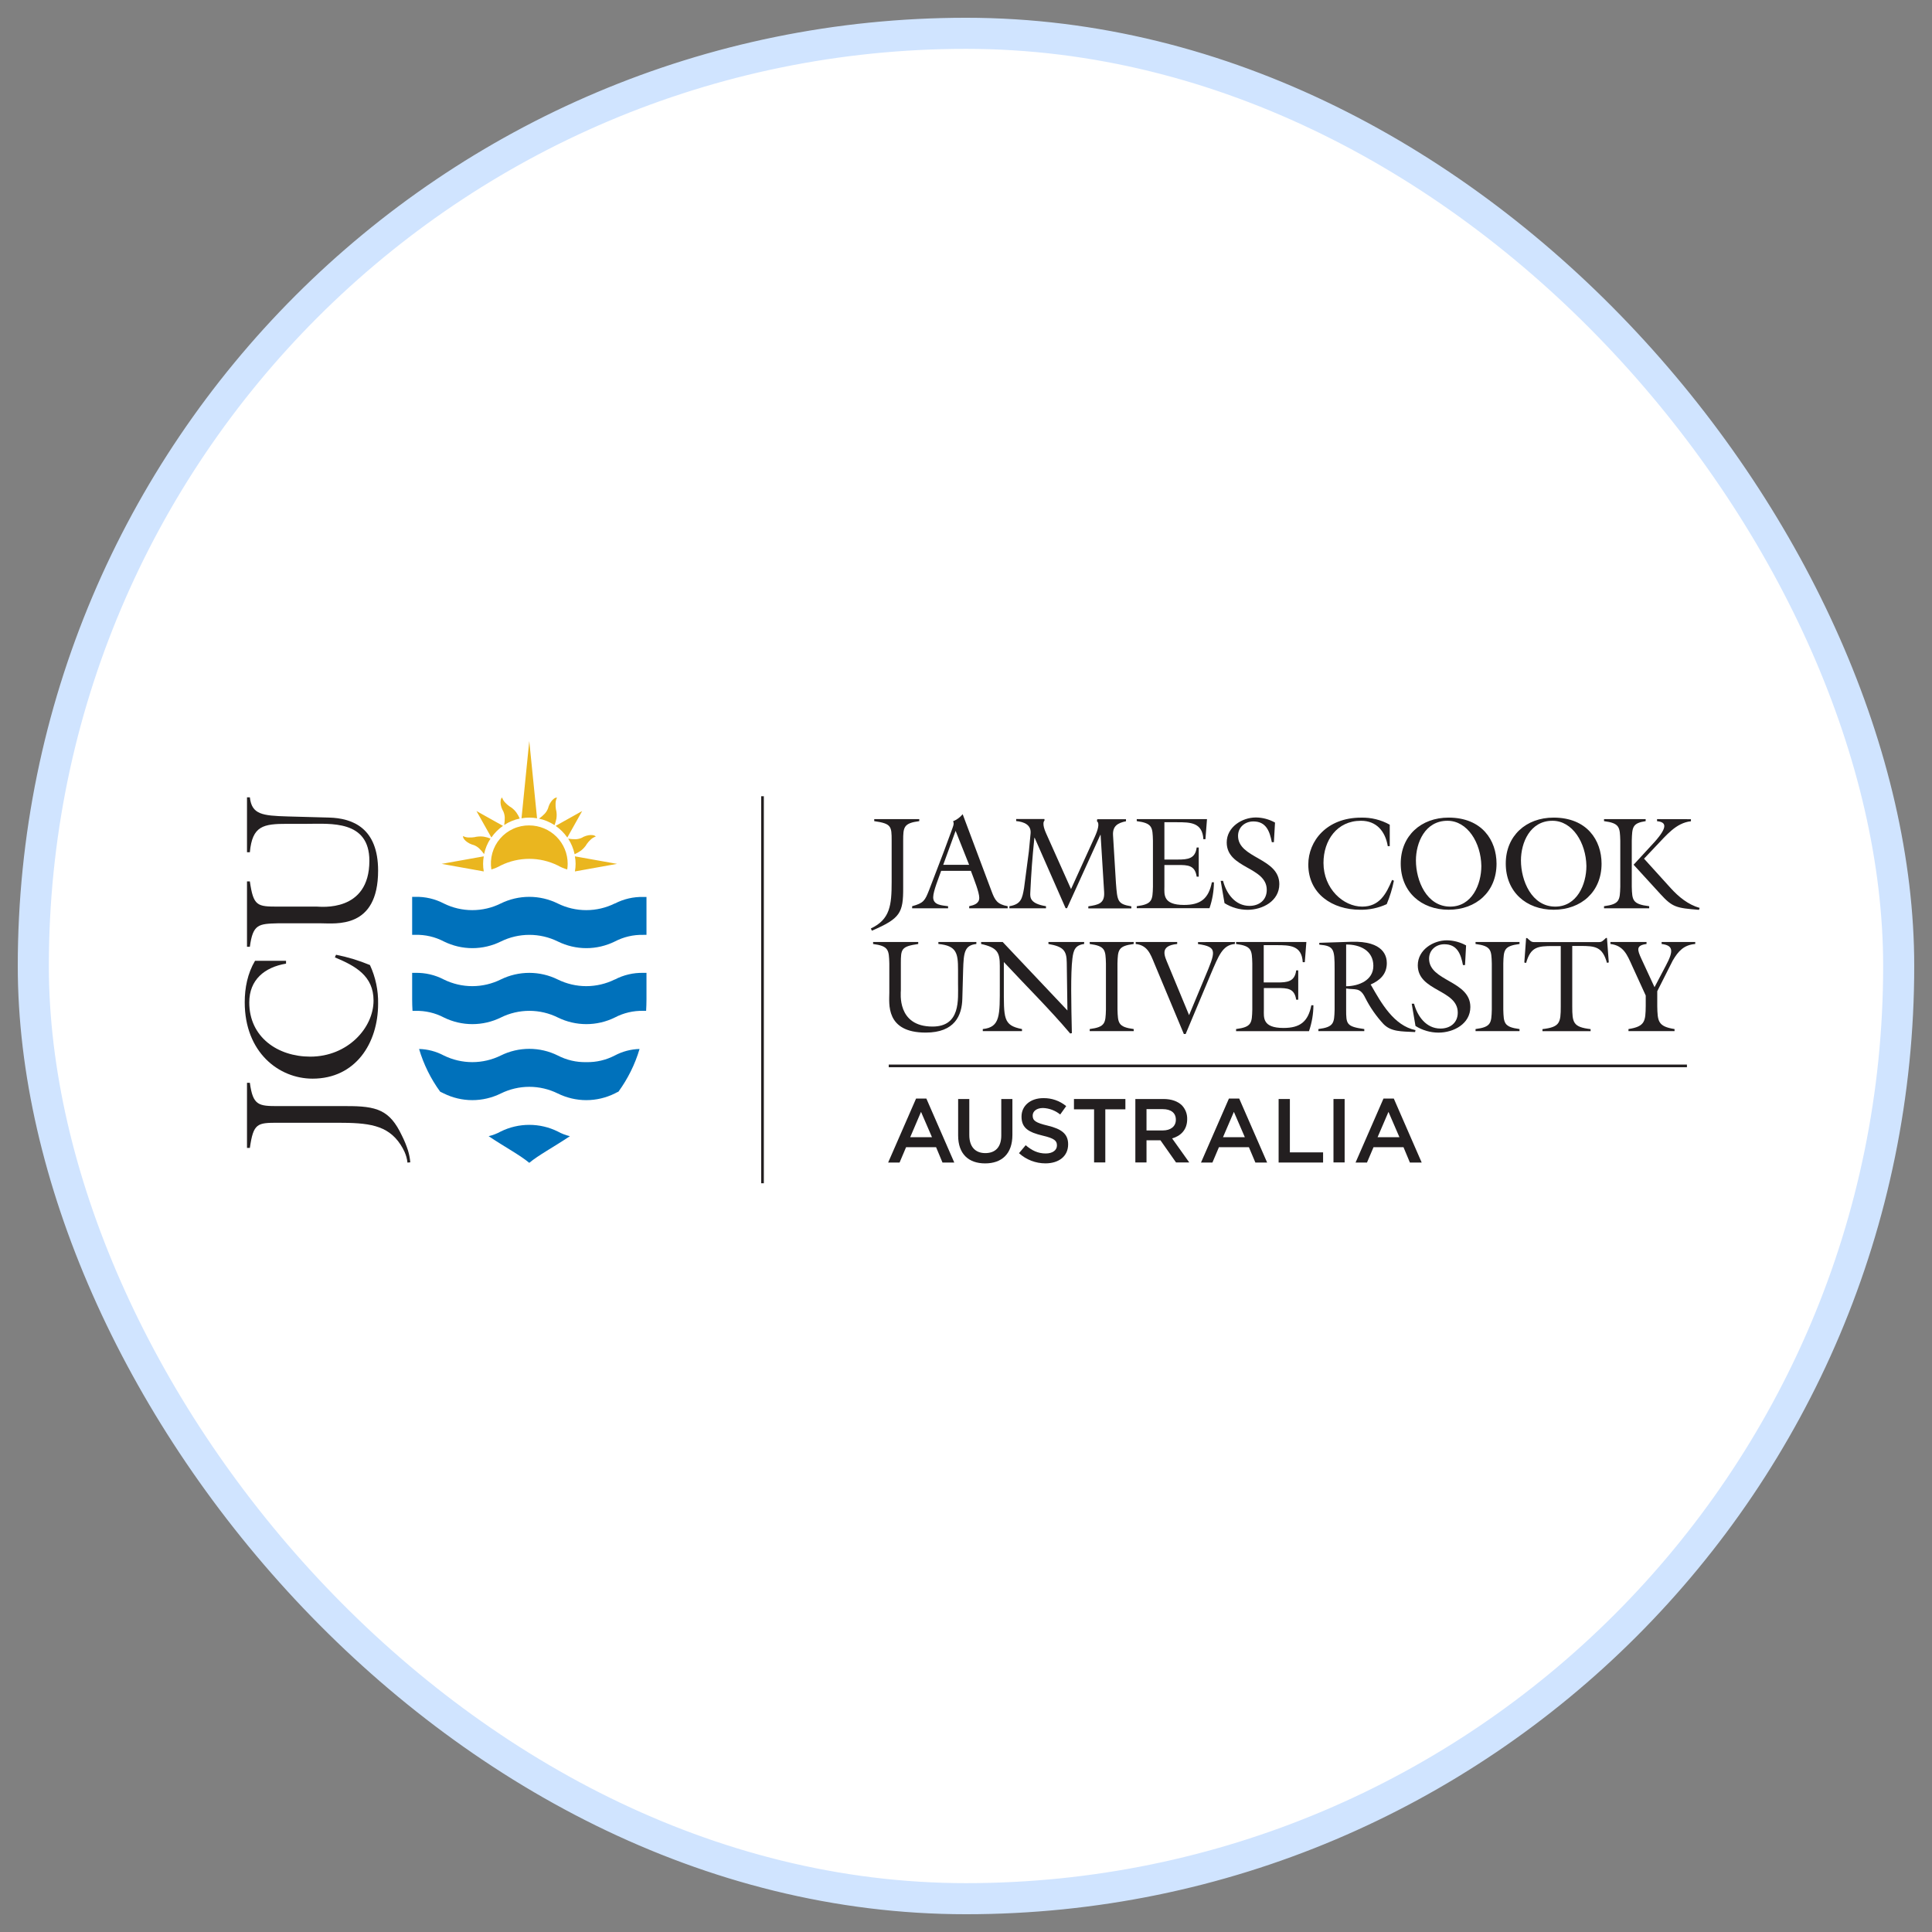 <svg xmlns="http://www.w3.org/2000/svg" width="58" height="58" viewBox="0 0 58 58" fill="none"><rect x="0" y="0" width="58" height="58" fill="#808080" stroke="none"/><rect x="1" y="1" width="56" height="56" rx="28" fill="white"></rect><g clip-path="url(#clip0_1173_109199)"><path d="M18.455 29.405C18.189 29.536 17.896 29.605 17.6 29.605C17.303 29.605 17.01 29.536 16.744 29.405C16.478 29.274 16.186 29.206 15.889 29.206C15.592 29.206 15.3 29.274 15.033 29.405C14.768 29.536 14.475 29.605 14.178 29.605C13.882 29.605 13.589 29.536 13.323 29.405C13.059 29.267 12.765 29.199 12.467 29.206C12.436 29.206 12.405 29.206 12.373 29.206V29.998C12.373 30.118 12.377 30.233 12.384 30.347C12.412 30.347 12.439 30.347 12.467 30.347C12.766 30.339 13.062 30.407 13.326 30.546C13.592 30.677 13.885 30.745 14.181 30.745C14.478 30.745 14.771 30.677 15.037 30.546C15.303 30.414 15.595 30.346 15.892 30.346C16.189 30.346 16.481 30.414 16.747 30.546C17.014 30.677 17.306 30.745 17.603 30.745C17.899 30.745 18.192 30.677 18.458 30.546C18.721 30.408 19.016 30.339 19.313 30.346C19.342 30.346 19.369 30.346 19.397 30.346C19.403 30.233 19.408 30.117 19.408 29.997V29.206C19.377 29.206 19.346 29.206 19.313 29.206C19.016 29.199 18.722 29.268 18.458 29.406" fill="#0071BB"></path><path d="M17.6 31.886C17.303 31.893 17.009 31.824 16.745 31.687C16.479 31.555 16.186 31.487 15.889 31.487C15.593 31.487 15.3 31.555 15.034 31.687C14.768 31.818 14.476 31.886 14.179 31.886C13.883 31.886 13.59 31.818 13.324 31.687C13.095 31.565 12.84 31.497 12.581 31.491C12.717 31.951 12.931 32.385 13.214 32.773C13.252 32.789 13.289 32.807 13.325 32.827C13.59 32.958 13.883 33.027 14.18 33.027C14.476 33.027 14.769 32.958 15.035 32.827C15.301 32.696 15.593 32.627 15.89 32.627C16.187 32.627 16.48 32.696 16.745 32.827C17.012 32.958 17.304 33.027 17.601 33.027C17.898 33.027 18.19 32.958 18.456 32.827C18.491 32.807 18.528 32.789 18.567 32.772C18.849 32.384 19.064 31.951 19.2 31.491C18.94 31.497 18.686 31.565 18.456 31.687C18.192 31.824 17.898 31.893 17.6 31.886Z" fill="#0071BB"></path><path d="M16.744 33.968C16.478 33.837 16.186 33.769 15.889 33.769C15.592 33.769 15.3 33.837 15.034 33.968C14.919 34.032 14.797 34.079 14.669 34.109C15.159 34.437 15.613 34.678 15.889 34.909C16.165 34.678 16.619 34.437 17.109 34.109C16.982 34.079 16.859 34.032 16.744 33.968Z" fill="#0071BB"></path><path d="M18.455 27.123C18.189 27.255 17.896 27.323 17.6 27.323C17.303 27.323 17.01 27.255 16.744 27.123C16.478 26.992 16.185 26.924 15.889 26.924C15.592 26.924 15.3 26.992 15.033 27.123C14.768 27.255 14.475 27.323 14.178 27.323C13.882 27.323 13.589 27.255 13.323 27.123C13.059 26.985 12.765 26.917 12.467 26.924C12.436 26.924 12.405 26.924 12.373 26.924V28.064C12.405 28.064 12.435 28.064 12.467 28.064C12.766 28.057 13.062 28.125 13.326 28.264C13.592 28.395 13.885 28.464 14.181 28.464C14.478 28.464 14.771 28.395 15.037 28.264C15.303 28.133 15.595 28.065 15.892 28.065C16.189 28.065 16.481 28.133 16.747 28.264C17.013 28.395 17.306 28.464 17.603 28.464C17.899 28.464 18.192 28.395 18.458 28.264C18.722 28.126 19.016 28.058 19.313 28.065C19.346 28.065 19.375 28.065 19.408 28.065V26.927C19.377 26.927 19.346 26.927 19.313 26.927C19.016 26.92 18.722 26.988 18.458 27.125" fill="#0071BB"></path><path d="M16.704 24.574C16.714 24.504 16.714 24.432 16.704 24.362C16.701 24.34 16.693 24.317 16.689 24.293C16.68 24.235 16.676 24.175 16.679 24.116C16.68 24.057 16.694 23.998 16.722 23.945C16.66 23.936 16.583 24.008 16.54 24.073C16.51 24.115 16.486 24.161 16.47 24.21C16.463 24.228 16.459 24.248 16.453 24.266C16.43 24.325 16.398 24.379 16.355 24.426C16.302 24.482 16.244 24.532 16.181 24.576C16.347 24.612 16.505 24.678 16.648 24.771C16.672 24.707 16.691 24.641 16.704 24.574ZM15.081 24.304C15.089 24.322 15.101 24.338 15.109 24.356C15.135 24.413 15.149 24.475 15.153 24.537C15.155 24.614 15.149 24.691 15.136 24.767C15.279 24.674 15.437 24.608 15.603 24.573C15.576 24.51 15.542 24.45 15.503 24.394C15.461 24.337 15.411 24.287 15.354 24.245C15.335 24.231 15.315 24.219 15.293 24.206C15.245 24.172 15.201 24.132 15.161 24.089C15.121 24.047 15.091 23.996 15.073 23.941C15.024 23.977 15.019 24.085 15.034 24.16C15.043 24.21 15.059 24.259 15.081 24.304ZM16.123 24.566L15.889 22.247L15.656 24.566C15.81 24.538 15.968 24.538 16.123 24.566ZM17.031 25.143L17.477 24.348L16.681 24.793C16.818 24.888 16.936 25.007 17.031 25.143ZM15.1 24.793L14.304 24.348L14.751 25.143C14.845 25.007 14.964 24.888 15.1 24.793ZM17.578 25.398C17.592 25.379 17.603 25.358 17.617 25.336C17.651 25.288 17.691 25.244 17.734 25.204C17.777 25.163 17.829 25.132 17.886 25.114C17.849 25.065 17.741 25.061 17.666 25.075C17.616 25.084 17.567 25.099 17.52 25.121C17.501 25.131 17.486 25.142 17.468 25.15C17.411 25.176 17.349 25.191 17.287 25.194C17.209 25.195 17.133 25.19 17.057 25.177C17.15 25.319 17.215 25.478 17.251 25.644C17.313 25.616 17.373 25.583 17.43 25.544C17.485 25.503 17.535 25.454 17.576 25.398H17.578ZM14.523 25.708L13.258 25.934L14.523 26.161C14.496 26.011 14.496 25.858 14.523 25.708ZM18.524 25.934L17.259 25.708C17.287 25.858 17.287 26.011 17.259 26.161L18.524 25.934ZM14.318 25.118C14.295 25.118 14.272 25.127 14.249 25.132C14.19 25.141 14.131 25.144 14.072 25.142C14.012 25.142 13.954 25.127 13.901 25.099C13.892 25.161 13.963 25.239 14.028 25.281C14.07 25.311 14.116 25.335 14.165 25.352C14.184 25.358 14.203 25.361 14.222 25.369C14.28 25.391 14.334 25.424 14.381 25.466C14.437 25.519 14.487 25.577 14.532 25.64C14.568 25.474 14.633 25.316 14.726 25.174C14.662 25.149 14.596 25.13 14.528 25.118C14.458 25.108 14.387 25.108 14.318 25.118ZM15.889 24.779C15.722 24.778 15.558 24.812 15.407 24.881C15.255 24.95 15.121 25.05 15.013 25.176C14.904 25.302 14.825 25.45 14.78 25.61C14.735 25.77 14.725 25.938 14.751 26.102C14.85 26.073 14.945 26.033 15.034 25.982C15.3 25.851 15.593 25.783 15.89 25.783C16.186 25.783 16.479 25.851 16.745 25.982C16.835 26.033 16.93 26.073 17.029 26.102C17.037 26.046 17.042 25.99 17.042 25.933C17.042 25.782 17.013 25.632 16.955 25.492C16.897 25.352 16.812 25.225 16.705 25.118C16.598 25.011 16.47 24.926 16.33 24.868C16.191 24.81 16.041 24.78 15.889 24.78L15.889 24.779Z" fill="#EAB61F"></path><path d="M8.587 28.844V28.929C7.944 29.037 7.483 29.412 7.483 30.095C7.483 31.136 8.337 31.721 9.315 31.721C10.434 31.721 11.214 30.862 11.214 30.038C11.214 29.295 10.668 28.997 10.053 28.741L10.088 28.662C10.436 28.731 10.777 28.835 11.106 28.971C11.275 29.335 11.359 29.734 11.351 30.135C11.351 31.324 10.669 32.382 9.383 32.382C8.371 32.382 7.347 31.591 7.347 30.09C7.347 29.656 7.432 29.223 7.656 28.844L8.587 28.844Z" fill="#231F20"></path><path d="M7.415 23.936H7.501C7.558 24.453 7.876 24.487 8.627 24.51L9.872 24.544C10.606 24.561 11.351 24.874 11.351 26.136C11.351 27.9 10.077 27.718 9.622 27.718H8.348C7.762 27.734 7.592 27.741 7.501 28.423H7.415V26.461H7.501C7.608 27.204 7.722 27.217 8.348 27.217H9.514C9.622 27.217 11.089 27.399 11.089 25.841C11.089 24.613 9.917 24.732 9.224 24.732H8.627C7.904 24.732 7.574 24.788 7.501 25.585H7.415V23.936Z" fill="#231F20"></path><path d="M8.348 33.706C7.722 33.706 7.608 33.718 7.501 34.462H7.415V32.506H7.501C7.592 33.188 7.762 33.206 8.348 33.206H10.384C11.319 33.201 11.7 33.323 12.063 34.087C12.137 34.233 12.199 34.384 12.249 34.539C12.284 34.655 12.307 34.773 12.317 34.894L12.232 34.902C12.226 34.843 12.215 34.785 12.199 34.729C12.184 34.677 12.165 34.626 12.143 34.576C12.109 34.502 12.07 34.431 12.025 34.363C11.633 33.763 11.043 33.706 10.131 33.706H8.348Z" fill="#231F20"></path><path d="M22.931 23.903H22.851V35.522H22.931V23.903Z" fill="#231F20"></path><path d="M26.768 25.237C26.768 24.803 26.76 24.726 26.245 24.651V24.59H27.597V24.651C27.126 24.713 27.114 24.832 27.114 25.237V26.644C27.118 27.406 27.027 27.573 26.174 27.94L26.144 27.873C26.721 27.602 26.768 27.178 26.768 26.471V25.237Z" fill="#231F20"></path><path d="M28.688 24.942L28.316 25.963H29.094L28.688 24.942ZM28.254 26.144C28.188 26.341 28.015 26.75 28.015 26.938C28.015 27.178 28.285 27.178 28.462 27.205V27.267H27.383V27.205C27.733 27.111 27.768 27.032 27.89 26.726L28.334 25.567L28.57 24.927C28.605 24.824 28.656 24.73 28.612 24.655C28.724 24.609 28.823 24.536 28.9 24.443L29.764 26.746C29.87 27.032 29.937 27.146 30.251 27.205V27.267H29.096V27.205C29.234 27.174 29.398 27.13 29.398 26.954C29.398 26.789 29.249 26.419 29.147 26.144H28.254Z" fill="#231F20"></path><path d="M32.153 26.691L32.864 25.127C32.962 24.911 33.017 24.714 32.931 24.655L32.939 24.593H33.803V24.655C33.551 24.706 33.398 24.801 33.414 25.076L33.501 26.506C33.544 27.052 33.544 27.139 33.964 27.209V27.271H32.672V27.209C32.974 27.162 33.167 27.127 33.147 26.781L33.041 25.064H33.033L32.033 27.264H31.99L31.061 25.151H31.053C30.991 25.752 30.959 26.188 30.93 26.797C30.922 26.95 30.926 27.127 31.401 27.205V27.267H30.303V27.205C30.653 27.147 30.688 26.977 30.743 26.66L30.888 25.555L30.939 25.021C30.963 24.761 30.739 24.671 30.506 24.649V24.587H31.354L31.358 24.631C31.272 24.72 31.378 24.956 31.406 25.02L32.153 26.691Z" fill="#231F20"></path><path d="M34.126 27.205C34.597 27.143 34.601 27.024 34.612 26.62V25.237C34.601 24.832 34.597 24.714 34.126 24.651V24.59H36.235L36.188 25.194H36.126C36.098 24.688 35.733 24.684 35.336 24.684H34.956V25.804H35.364C35.658 25.804 35.883 25.78 35.925 25.442H35.987V26.318H35.925C35.875 25.973 35.658 25.968 35.364 25.968H34.956V26.613C34.956 26.844 34.9 27.167 35.545 27.167C36.04 27.167 36.283 26.981 36.381 26.486H36.443C36.441 26.75 36.396 27.013 36.31 27.264H34.126V27.205Z" fill="#231F20"></path><path d="M38.243 25.284H38.181C38.119 24.966 38.016 24.66 37.627 24.66C37.376 24.66 37.167 24.832 37.167 25.093C37.167 25.775 38.406 25.749 38.406 26.543C38.406 27.049 37.903 27.313 37.452 27.313C37.207 27.312 36.968 27.243 36.761 27.113L36.646 26.444H36.717C36.815 26.822 37.078 27.195 37.511 27.195C37.801 27.195 38.029 27.022 38.029 26.715C38.029 26.016 36.827 26.079 36.827 25.291C36.827 24.831 37.283 24.541 37.703 24.541C37.904 24.543 38.101 24.596 38.277 24.694L38.243 25.284Z" fill="#231F20"></path><path d="M41.721 25.402H41.662C41.587 24.958 41.327 24.64 40.856 24.64C40.137 24.64 39.732 25.229 39.732 25.905C39.732 26.679 40.326 27.217 40.895 27.217C41.41 27.217 41.614 26.84 41.791 26.416L41.846 26.439C41.798 26.68 41.725 26.916 41.63 27.143C41.379 27.259 41.105 27.317 40.829 27.311C40.007 27.311 39.276 26.84 39.276 25.952C39.276 25.253 39.823 24.546 40.86 24.546C41.161 24.538 41.458 24.611 41.721 24.758V25.402Z" fill="#231F20"></path><path d="M42.507 25.831C42.507 26.439 42.829 27.217 43.536 27.217C44.185 27.217 44.471 26.557 44.471 25.996C44.46 25.3 44.055 24.64 43.454 24.64C42.778 24.64 42.507 25.3 42.507 25.831ZM44.927 25.929C44.927 26.773 44.314 27.311 43.489 27.311C42.664 27.311 42.051 26.773 42.051 25.925C42.051 25.088 42.664 24.545 43.485 24.545C44.491 24.545 44.927 25.227 44.927 25.929Z" fill="#231F20"></path><path d="M45.66 25.831C45.66 26.439 45.982 27.217 46.69 27.217C47.338 27.217 47.625 26.557 47.625 25.996C47.612 25.3 47.208 24.64 46.606 24.64C45.931 24.64 45.66 25.3 45.66 25.831ZM48.08 25.929C48.08 26.773 47.467 27.311 46.642 27.311C45.817 27.311 45.204 26.773 45.204 25.925C45.204 25.088 45.817 24.545 46.639 24.545C47.644 24.545 48.08 25.227 48.08 25.929Z" fill="#231F20"></path><path d="M50.763 24.593V24.655C50.315 24.702 50.02 25.083 49.726 25.386L49.355 25.778L50.153 26.659C50.392 26.922 50.675 27.157 51.025 27.256L51.005 27.314C50.324 27.259 50.211 27.24 49.842 26.835L49.042 25.96L49.675 25.272C50.087 24.809 50.009 24.679 49.746 24.653V24.591L50.763 24.593ZM48.987 26.62C48.999 27.024 49.003 27.143 49.51 27.205V27.267H48.154V27.205C48.626 27.143 48.63 27.024 48.642 26.62V25.237C48.63 24.832 48.626 24.714 48.154 24.651V24.59H49.404V24.651C49.003 24.713 48.999 24.832 48.987 25.237V26.62Z" fill="#231F20"></path><path d="M29.311 28.28V28.339C28.953 28.378 28.93 28.598 28.914 29.117L28.89 29.977C28.879 30.485 28.663 30.999 27.79 30.999C26.573 30.999 26.698 30.119 26.698 29.805V28.925C26.686 28.52 26.682 28.402 26.211 28.339V28.28H27.566V28.339C27.052 28.414 27.044 28.492 27.044 28.925V29.73C27.044 29.805 26.92 30.818 27.994 30.818C28.843 30.818 28.761 30.009 28.761 29.529V29.117C28.761 28.618 28.721 28.39 28.171 28.339V28.28H29.311Z" fill="#231F20"></path><path d="M32.045 30.335L32.025 28.901C32.021 28.529 31.919 28.418 31.475 28.339V28.28H32.547V28.339C32.276 28.374 32.225 28.525 32.194 28.779C32.139 29.213 32.159 30.158 32.178 31.015L32.128 31.026C31.499 30.283 30.8 29.596 30.136 28.881V29.604C30.136 30.579 30.112 30.781 30.681 30.893V30.955H29.504V30.893C30.035 30.838 30.015 30.476 30.015 29.584V28.995C30.015 28.602 29.953 28.449 29.454 28.339V28.28H30.102L32.045 30.335Z" fill="#231F20"></path><path d="M33.548 30.308C33.56 30.712 33.564 30.83 34.035 30.893V30.955H32.714V30.893C33.185 30.831 33.189 30.712 33.201 30.308V28.925C33.189 28.52 33.185 28.402 32.714 28.339V28.28H34.034V28.339C33.563 28.401 33.559 28.52 33.547 28.925L33.548 30.308Z" fill="#231F20"></path><path d="M37.072 28.28V28.339C36.701 28.37 36.589 28.681 36.345 29.251L35.594 31.042H35.54L34.652 28.917C34.534 28.629 34.444 28.378 34.095 28.339V28.28H35.34V28.339C34.786 28.394 34.968 28.71 35.068 28.958L35.697 30.475L36.161 29.363C36.499 28.558 36.562 28.428 35.965 28.341V28.282L37.072 28.28Z" fill="#231F20"></path><path d="M37.108 30.893C37.58 30.831 37.584 30.712 37.595 30.308V28.925C37.584 28.52 37.58 28.402 37.108 28.339V28.28H39.218L39.171 28.885H39.109C39.081 28.378 38.716 28.374 38.319 28.374H37.938V29.494H38.351C38.645 29.494 38.87 29.471 38.912 29.132H38.974V30.011H38.912C38.861 29.666 38.645 29.662 38.351 29.662H37.942V30.306C37.942 30.538 37.887 30.86 38.531 30.86C39.027 30.86 39.27 30.674 39.368 30.178H39.43C39.428 30.443 39.383 30.706 39.297 30.956H37.108V30.893Z" fill="#231F20"></path><path d="M40.412 29.608C40.788 29.605 41.229 29.432 41.229 28.996C41.229 28.535 40.824 28.351 40.412 28.355V29.608ZM40.066 29.09C40.066 28.488 40.046 28.398 39.606 28.359V28.304L40.565 28.273C41.556 28.241 41.633 28.724 41.633 28.913C41.633 29.243 41.429 29.432 41.146 29.557L41.166 29.585C41.468 30.115 41.847 30.791 42.494 30.925L42.482 30.983C42.066 30.963 41.759 30.976 41.531 30.74C41.313 30.505 41.13 30.24 40.985 29.954C40.828 29.628 40.687 29.722 40.412 29.675V30.308C40.412 30.742 40.419 30.819 40.957 30.893V30.955H39.579V30.893C40.05 30.831 40.054 30.713 40.066 30.308V29.09Z" fill="#231F20"></path><path d="M43.981 28.972H43.919C43.857 28.654 43.754 28.347 43.361 28.347C43.11 28.347 42.902 28.52 42.902 28.78C42.902 29.462 44.141 29.436 44.141 30.231C44.141 30.737 43.638 31 43.186 31C42.941 31 42.701 30.93 42.494 30.8L42.381 30.132H42.451C42.551 30.507 42.814 30.878 43.244 30.878C43.535 30.878 43.763 30.706 43.763 30.4C43.765 29.702 42.563 29.764 42.563 28.979C42.563 28.52 43.019 28.229 43.439 28.229C43.64 28.232 43.837 28.285 44.013 28.382L43.981 28.972Z" fill="#231F20"></path><path d="M45.13 30.308C45.142 30.712 45.145 30.83 45.617 30.893V30.955H44.297V30.893C44.769 30.831 44.773 30.712 44.785 30.308V28.925C44.773 28.52 44.769 28.402 44.297 28.339V28.28H45.617V28.339C45.145 28.401 45.142 28.52 45.13 28.925V30.308Z" fill="#231F20"></path><path d="M48.211 28.159H48.242L48.297 28.893L48.242 28.905C48.105 28.418 47.889 28.398 47.437 28.398H47.2V30.213C47.2 30.7 47.224 30.833 47.751 30.895V30.957H46.306V30.895C46.832 30.833 46.855 30.702 46.855 30.213V28.401H46.62C46.168 28.401 45.952 28.421 45.815 28.908L45.761 28.896L45.815 28.162H45.846L45.885 28.197C45.984 28.288 45.999 28.283 46.129 28.283H47.929C48.058 28.283 48.074 28.288 48.172 28.197L48.211 28.159Z" fill="#231F20"></path><path d="M50.892 28.28V28.339C50.55 28.367 50.381 28.555 50.216 28.838L49.752 29.757V30.202C49.761 30.653 49.768 30.815 50.271 30.893V30.955H48.888V30.893C49.391 30.815 49.399 30.653 49.406 30.202V29.887L48.998 28.995C48.849 28.665 48.743 28.386 48.346 28.339V28.28H49.43V28.339C49.108 28.382 49.151 28.512 49.277 28.787L49.67 29.636L50.011 28.987C50.255 28.532 50.224 28.382 49.883 28.339V28.28H50.892Z" fill="#231F20"></path><path d="M50.643 31.959H26.681V32.039H50.643V31.959Z" fill="#231F20"></path><path d="M27.501 32.98H27.81L28.648 34.9H28.294L28.102 34.44H27.201L27.006 34.9H26.663L27.501 32.98ZM27.979 34.14L27.65 33.379L27.325 34.14H27.979Z" fill="#231F20"></path><path d="M28.764 34.089V32.993H29.099V34.075C29.099 34.429 29.281 34.617 29.58 34.617C29.879 34.617 30.059 34.44 30.059 34.089V32.993H30.393V34.072C30.393 34.641 30.072 34.926 29.574 34.926C29.076 34.926 28.764 34.641 28.764 34.089Z" fill="#231F20"></path><path d="M30.591 34.619L30.792 34.38C30.974 34.537 31.159 34.628 31.393 34.628C31.6 34.628 31.73 34.53 31.73 34.389V34.383C31.73 34.247 31.654 34.174 31.301 34.092C30.896 33.994 30.667 33.875 30.667 33.524V33.518C30.667 33.192 30.939 32.967 31.317 32.967C31.568 32.961 31.813 33.046 32.008 33.206L31.828 33.458C31.682 33.339 31.501 33.27 31.312 33.263C31.116 33.263 31.002 33.364 31.002 33.489V33.494C31.002 33.641 31.09 33.706 31.456 33.793C31.859 33.891 32.066 34.035 32.066 34.35V34.356C32.066 34.712 31.786 34.925 31.384 34.925C31.091 34.925 30.808 34.816 30.591 34.619Z" fill="#231F20"></path><path d="M32.845 33.303H32.241V32.993H33.785V33.303H33.182V34.897H32.845V33.303Z" fill="#231F20"></path><path d="M34.084 32.993H34.933C35.172 32.993 35.36 33.064 35.482 33.183C35.534 33.238 35.575 33.303 35.602 33.373C35.629 33.443 35.642 33.519 35.64 33.594V33.6C35.64 33.909 35.454 34.1 35.188 34.176L35.702 34.897H35.305L34.838 34.233H34.419V34.897H34.084V32.993ZM34.908 33.937C35.147 33.937 35.3 33.813 35.3 33.618V33.613C35.3 33.409 35.153 33.297 34.906 33.297H34.419V33.937H34.908Z" fill="#231F20"></path><path d="M36.893 32.98H37.202L38.04 34.9H37.687L37.493 34.44H36.593L36.398 34.9H36.055L36.893 32.98ZM37.371 34.14L37.042 33.379L36.715 34.14H37.371Z" fill="#231F20"></path><path d="M38.385 32.993H38.723V34.595H39.72V34.9H38.385V32.993Z" fill="#231F20"></path><path d="M40.032 32.993H40.367V34.897H40.032V32.993Z" fill="#231F20"></path><path d="M41.533 32.98H41.843L42.68 34.9H42.326L42.134 34.44H41.234L41.038 34.9H40.695L41.533 32.98ZM42.012 34.14L41.683 33.379L41.356 34.14H42.012Z" fill="#231F20"></path></g><rect x="1" y="1" width="56" height="56" rx="28" stroke="#D0E4FF" stroke-width="0.933"></rect><defs><clipPath id="clip0_1173_109199"><rect width="43.68" height="13.275" fill="white" transform="translate(7.347 22.247)"></rect></clipPath></defs></svg>